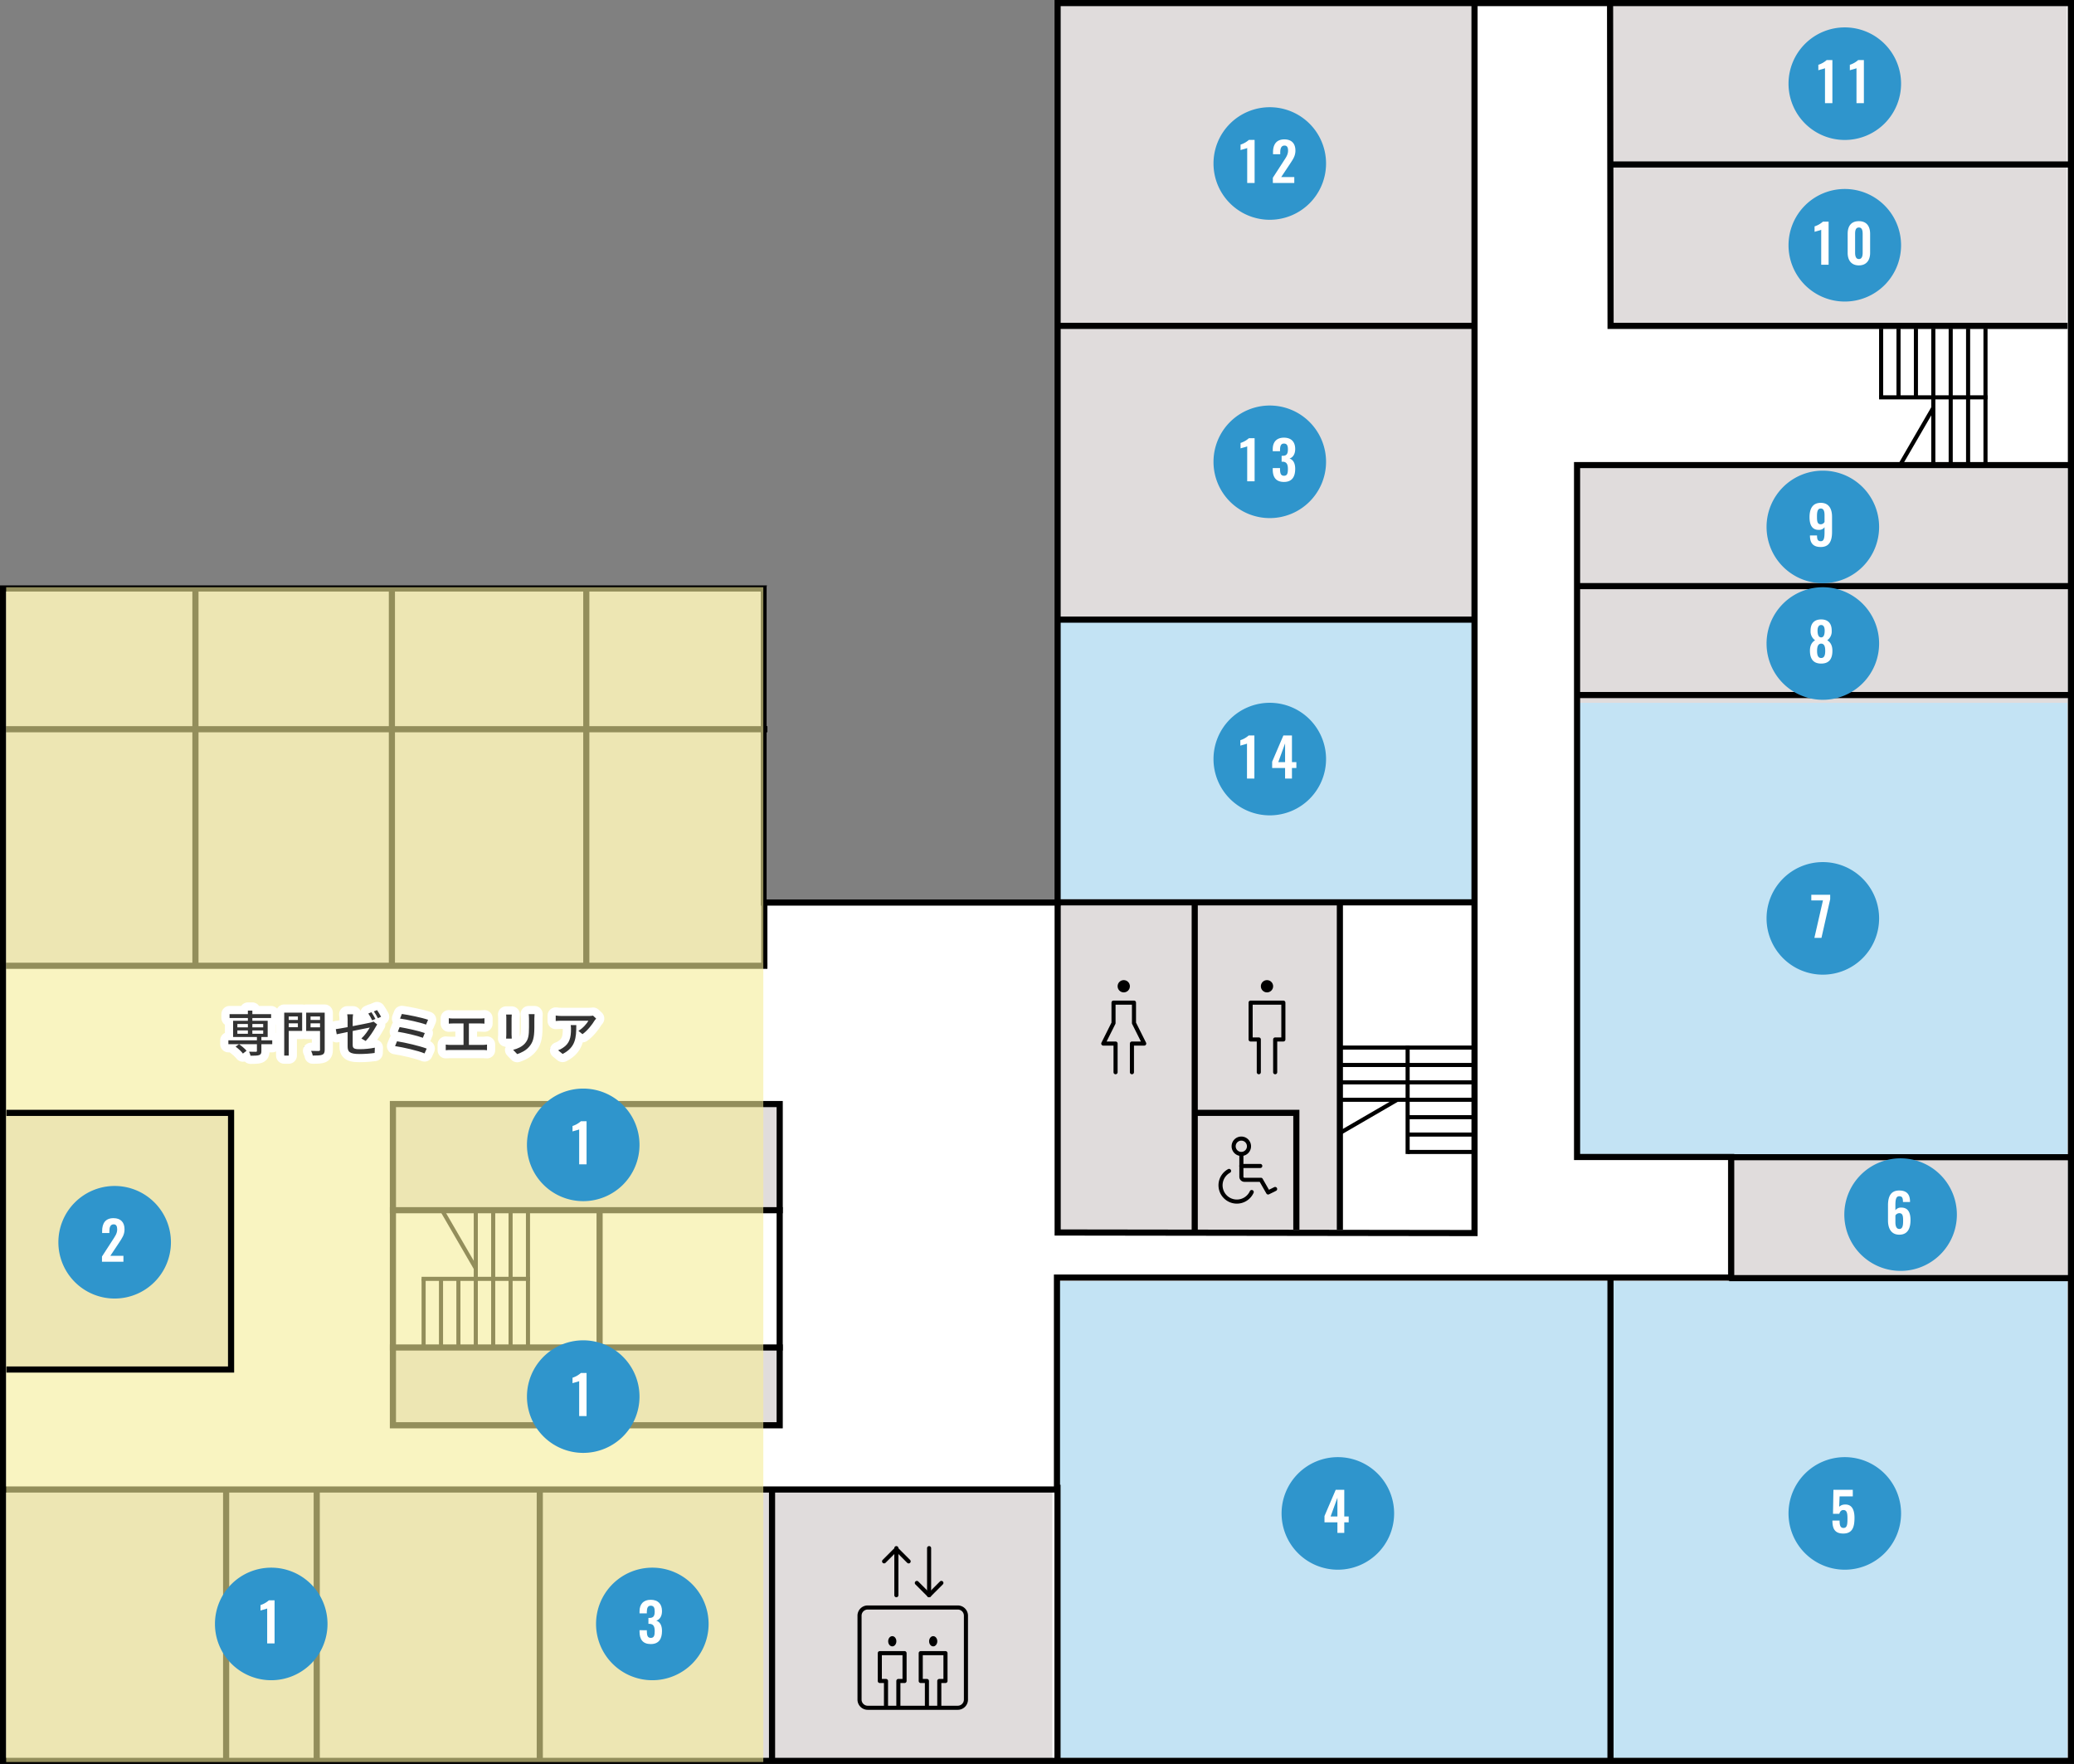 <svg xmlns="http://www.w3.org/2000/svg" width="1013.516" height="861.874" viewBox="0 0 1013.516 861.874">
  <rect x="0" y="0" width="1013.516" height="861.874" fill="#808080" stroke="none"/>
  <defs>
    <style>
      .cls-1 {
        fill: #fff;
      }

      .cls-2 {
        fill: #c3e3f4;
      }

      .cls-3 {
        fill: #e0dcdc;
      }

      .cls-4 {
        fill: #f4ec97;
        opacity: 0.601;
      }

      .cls-5 {
        fill: #333;
        stroke-linecap: round;
        stroke-linejoin: round;
      }

      .cls-6 {
        fill: #2f95cc;
      }

      .cls-7 {
        fill: none;
      }

      .cls-8, .cls-9 {
        stroke: none;
      }

      .cls-9 {
        fill: #fff;
      }
    </style>
  </defs>
  <g id="グループ_1190" data-name="グループ 1190" transform="translate(-9692.487 -6506.107)">
    <path id="パス_380" data-name="パス 380" class="cls-1" d="M7663.818,4558.114h495.188v858.874H7148.49V4844.148h371.784v153.445h143.544Z" transform="translate(2545.497 1949.493)"/>
    <rect id="長方形_503" data-name="長方形 503" class="cls-2" width="204" height="138.689" transform="translate(10209.497 6808.865)"/>
    <rect id="長方形_502" data-name="長方形 502" class="cls-3" width="138" height="163" transform="translate(10209.497 6945.493)"/>
    <rect id="長方形_500" data-name="長方形 500" class="cls-2" width="240" height="221.575" transform="translate(10462.765 6849.493)"/>
    <rect id="長方形_499" data-name="長方形 499" class="cls-2" width="493.268" height="233" transform="translate(10209.497 7132.067)"/>
    <rect id="長方形_504" data-name="長方形 504" class="cls-3" width="511.146" height="132" transform="translate(9695.619 7233.067)"/>
    <rect id="長方形_505" data-name="長方形 505" class="cls-3" width="371.878" height="185.5" transform="translate(9695.619 6792.493)"/>
    <rect id="長方形_511" data-name="長方形 511" class="cls-3" width="109.79" height="125.405" transform="translate(9695.619 7049.853)"/>
    <rect id="長方形_506" data-name="長方形 506" class="cls-3" width="192" height="52.939" transform="translate(9882.997 7044.054)"/>
    <rect id="長方形_507" data-name="長方形 507" class="cls-3" width="192" height="40" transform="translate(9882.997 7163.993)"/>
    <rect id="長方形_508" data-name="長方形 508" class="cls-3" width="240" height="114.425" transform="translate(10462.765 6735.067)"/>
    <rect id="長方形_501" data-name="長方形 501" class="cls-3" width="166" height="59" transform="translate(10536.765 7073.067)"/>
    <rect id="長方形_512" data-name="長方形 512" class="cls-3" width="223" height="158" transform="translate(10479.497 6507.493)"/>
    <rect id="長方形_509" data-name="長方形 509" class="cls-3" width="204" height="301.258" transform="translate(10209.497 6507.607)"/>
    <path id="パス_381" data-name="パス 381" d="M7662.318,4556.614h498.188v861.874H7146.99V4842.648h374.784v153.445h140.544Zm495.188,3H7665.318v439.479H7518.774V4845.648H7149.99v569.839H8157.505Z" transform="translate(2545.497 1949.493)"/>
    <path id="パス_383" data-name="パス 383" d="M7869.052,5160.592l-1.5,0-205.208-.281V4997.524h3v159.79l200.71.275V4558.114h3Z" transform="translate(2545.497 1949.493)"/>
    <path id="パス_387" data-name="パス 387" d="M8157.363,4717.337H7932.542l0-1.5-.251-157.723,3,0,.249,156.226h221.826Z" transform="translate(2545.497 1949.493)"/>
    <path id="パス_382" data-name="パス 382" d="M7664.739,5286.306H7148.026v-3h513.712V5179.769h329.479v-55.913H7915.9V4782.8h242.835v3H7918.9v335.061h75.314v61.913H7664.739Z" transform="translate(2545.765 1949.067)"/>
    <path id="長方形_510" data-name="長方形 510" d="M3,3V156.939H189V3H3M0,0H192V159.939H0Z" transform="translate(9882.997 7044.054)"/>
    <path id="線_283" data-name="線 283" d="M1.5,185h-3V0h3Z" transform="translate(9978.997 6792.993)"/>
    <path id="線_284" data-name="線 284" d="M1.5,31h-3V0h3Z" transform="translate(10065.997 6946.993)"/>
    <path id="線_295" data-name="線 295" d="M1.5,185h-3V0h3Z" transform="translate(9883.997 6792.993)"/>
    <path id="線_297" data-name="線 297" d="M1.5,185h-3V0h3Z" transform="translate(9787.997 6792.993)"/>
    <path id="線_294" data-name="線 294" d="M1.5,132.3h-3V0h3Z" transform="translate(9956.265 7233.194)"/>
    <path id="線_296" data-name="線 296" d="M1.5,132.3h-3V0h3Z" transform="translate(9847.265 7233.194)"/>
    <path id="線_298" data-name="線 298" d="M1.5,132.3h-3V0h3Z" transform="translate(9802.997 7233.194)"/>
    <path id="線_285" data-name="線 285" d="M1.5,132.3h-3V0h3Z" transform="translate(10069.765 7233.194)"/>
    <path id="線_281" data-name="線 281" d="M1.5,133.925h-3V0h3Z" transform="translate(10209.265 7231.567)"/>
    <path id="線_276" data-name="線 276" d="M1.5,234.925h-3V0h3Z" transform="translate(10479.497 7130.567)"/>
    <path id="線_279" data-name="線 279" d="M1.5,160h-3V0h3Z" transform="translate(10347.254 6946.993)"/>
    <path id="線_280" data-name="線 280" d="M1.5,160h-3V0h3Z" transform="translate(10276.324 6946.993)"/>
    <path id="線_286" data-name="線 286" d="M1.5,67h-3V0h3Z" transform="translate(9985.497 7097.493)"/>
    <path id="線_287" data-name="線 287" d="M192,1.5H0v-3H192Z" transform="translate(9882.997 7097.417)"/>
    <path id="線_282" data-name="線 282" d="M204,1.5H0v-3H204Z" transform="translate(10208.997 6946.993)"/>
    <path id="線_288" data-name="線 288" d="M372,1.5H0v-3H372Z" transform="translate(9695.5 6977.993)"/>
    <path id="線_289" data-name="線 289" d="M372,1.5H0v-3H372Z" transform="translate(9695.5 6862.409)"/>
    <path id="線_299" data-name="線 299" d="M204,1.5H0v-3H204Z" transform="translate(10208.997 6665.33)"/>
    <path id="線_290" data-name="線 290" d="M204,1.5H0v-3H204Z" transform="translate(10208.997 6808.865)"/>
    <path id="線_291" data-name="線 291" d="M241,1.5H0v-3H241Z" transform="translate(10462.265 6792.485)"/>
    <path id="線_300" data-name="線 300" d="M223.765,1.5H0v-3H223.765Z" transform="translate(10479.5 6586.468)"/>
    <path id="線_292" data-name="線 292" d="M241,1.5H0v-3H241Z" transform="translate(10462.265 6845.706)"/>
    <path id="線_277" data-name="線 277" d="M165.765,1.5H0v-3H165.765Z" transform="translate(10537.5 7130.605)"/>
    <path id="線_278" data-name="線 278" d="M166,1.5H0v-3H166Z" transform="translate(10537.265 7071.53)"/>
    <path id="線_293" data-name="線 293" d="M192,1.5H0v-3H192Z" transform="translate(9882.997 7164.493)"/>
    <g id="グループ_1189" data-name="グループ 1189" transform="translate(10611.752 6666.713)">
      <path id="線_147" data-name="線 147" d="M1,67.075H-1V0H1Z" transform="translate(51)"/>
      <path id="線_148" data-name="線 148" d="M1,67.075H-1V0H1Z" transform="translate(42.5)"/>
      <path id="線_149" data-name="線 149" d="M1,67.075H-1V0H1Z" transform="translate(34)"/>
      <path id="線_150" data-name="線 150" d="M1,67.075H-1V0H1Z" transform="translate(25.5)"/>
      <path id="線_151" data-name="線 151" d="M1,33.538H-1V0H1Z" transform="translate(17)"/>
      <path id="線_152" data-name="線 152" d="M1,34H-1V0H1Z" transform="translate(8.5)"/>
      <path id="線_153" data-name="線 153" d="M1,33.538H-1V0H1Z"/>
      <path id="線_154" data-name="線 154" d="M52,1H-1V-1H52Z" transform="translate(0 33.538)"/>
      <path id="パス_162" data-name="パス 162" d="M.865,28.852l-1.73-1L15.583-.5l1.73,1Z" transform="translate(9 38.725)"/>
    </g>
    <g id="グループ_1187" data-name="グループ 1187" transform="translate(9899.497 7097.417)">
      <path id="線_147-2" data-name="線 147" d="M1,67.075H-1V0H1Z" transform="translate(51)"/>
      <path id="線_148-2" data-name="線 148" d="M1,67.075H-1V0H1Z" transform="translate(42.5)"/>
      <path id="線_149-2" data-name="線 149" d="M1,67.075H-1V0H1Z" transform="translate(34)"/>
      <path id="線_150-2" data-name="線 150" d="M1,67.075H-1V0H1Z" transform="translate(25.5)"/>
      <path id="線_151-2" data-name="線 151" d="M1,33.538H-1V0H1Z" transform="translate(17 33.538)"/>
      <path id="線_152-2" data-name="線 152" d="M1,34H-1V0H1Z" transform="translate(8.5 33.075)"/>
      <path id="線_153-2" data-name="線 153" d="M1,33.538H-1V0H1Z" transform="translate(0 33.538)"/>
      <path id="線_154-2" data-name="線 154" d="M52,1H-1V-1H52Z" transform="translate(0 33.538)"/>
      <path id="パス_162-2" data-name="パス 162" d="M15.583,28.852-.865.5l1.73-1,16.448,28.35Z" transform="translate(9)"/>
    </g>
    <g id="グループ_1177" data-name="グループ 1177" transform="translate(10346.824 7068.955) rotate(-90)">
      <path id="線_147-3" data-name="線 147" d="M1,67.075H-1V0H1Z" transform="translate(51)"/>
      <path id="線_148-3" data-name="線 148" d="M1,67.075H-1V0H1Z" transform="translate(42.5)"/>
      <path id="線_149-3" data-name="線 149" d="M1,67.075H-1V0H1Z" transform="translate(34)"/>
      <path id="線_150-3" data-name="線 150" d="M1,67.075H-1V0H1Z" transform="translate(25.5)"/>
      <path id="線_151-3" data-name="線 151" d="M1,33.538H-1V0H1Z" transform="translate(17 33.538)"/>
      <path id="線_152-3" data-name="線 152" d="M1,34H-1V0H1Z" transform="translate(8.5 33.075)"/>
      <path id="線_153-3" data-name="線 153" d="M1,33.538H-1V0H1Z" transform="translate(0 33.538)"/>
      <path id="線_154-3" data-name="線 154" d="M52,1H-1V-1H52Z" transform="translate(0 33.538)"/>
      <path id="パス_162-3" data-name="パス 162" d="M15.583,28.852-.865.5l1.73-1,16.448,28.35Z" transform="translate(9)"/>
    </g>
    <path id="パス_384" data-name="パス 384" d="M7779.984,6121.438h-3V6065.86h-48.157v-3h51.157Z" transform="translate(2547.497 985.493)"/>
    <path id="パス_385" data-name="パス 385" class="cls-4" d="M0,0H370V574H0Z" transform="translate(9695.497 6793.03)"/>
    <g id="パス_420" data-name="パス 420" class="cls-5" transform="translate(9893.997 7019.993)">
      <path class="cls-8" d="M -79.08 3.944 L -80.72 3.944 L -81.041 2.336 C -81.055 2.266 -81.075 2.187 -81.099 2.102 L -81.58 2.472 L -83.23 3.744 L -84.433 2.043 C -84.966 1.289 -86.336 0.006 -87.552 -0.879 L -88.676 -1.696 L -89.904 -1.696 L -91.904 -1.696 L -91.904 -3.696 L -91.904 -5.592 L -91.904 -7.592 L -89.904 -7.592 L -89.6 -7.592 L -89.6 -14.488 L -91.328 -14.488 L -91.328 -16.488 L -91.328 -18.384 L -91.328 -20.384 L -89.328 -20.384 L -82.376 -20.384 L -82.376 -22.112 L -80.376 -22.112 L -78.192 -22.112 L -76.192 -22.112 L -76.192 -20.384 L -69.024 -20.384 L -67.024 -20.384 L -67.024 -18.384 L -67.024 -16.488 L -67.024 -14.488 L -68.704 -14.488 L -68.704 -7.592 L -68.472 -7.592 L -66.472 -7.592 L -66.472 -5.592 L -66.472 -3.696 L -66.472 -1.696 L -68.472 -1.696 L -71.776 -1.696 L -71.776 -0.36 C -71.776 0.381 -71.776 2.638 -74.201 3.513 L -74.232 3.524 L -74.263 3.534 C -75.438 3.916 -76.933 3.944 -79.08 3.944 Z M -48.696 3.872 L -50.478 3.872 L -50.683 2.101 C -50.717 1.802 -50.991 0.996 -51.249 0.516 L -52.922 -2.59 L -49.397 -2.43 C -48.737 -2.4 -47.989 -2.384 -47.12 -2.381 L -47.12 -8.152 L -51.888 -8.152 L -53.888 -8.152 L -53.888 -8.176 L -58.408 -8.176 L -58.408 1.872 L -58.408 3.872 L -60.408 3.872 L -62.616 3.872 L -64.616 3.872 L -64.616 1.872 L -64.616 -19.104 L -64.616 -21.104 L -62.616 -21.104 L -53.888 -21.104 L -51.888 -21.104 L -42.84 -21.104 L -40.84 -21.104 L -40.84 -19.104 L -40.84 -0.984 C -40.84 0.052 -40.991 0.842 -41.316 1.501 C -41.718 2.318 -42.381 2.926 -43.288 3.307 L -43.317 3.319 L -43.346 3.331 C -44.652 3.833 -46.388 3.872 -48.696 3.872 Z M 73.19 3.456 L 72.176 2.63 L 69.968 0.83 L 67.184 -1.44 L 70.58 -2.611 C 71.229 -2.835 71.864 -3.157 72.369 -3.52 L 72.411 -3.55 L 72.454 -3.578 C 75.046 -5.245 75.52 -7.423 75.52 -11.112 C 75.52 -11.676 75.501 -12.137 75.405 -12.692 L 75.323 -13.168 L 72.888 -13.168 C 72.14 -13.168 71.444 -13.118 70.639 -13.06 C 70.495 -13.05 70.347 -13.039 70.195 -13.029 L 68.056 -12.88 L 68.056 -15.024 L 68.056 -17.688 L 68.056 -19.976 L 70.324 -19.67 C 71.31 -19.537 72.148 -19.472 72.888 -19.472 L 86.304 -19.472 C 86.768 -19.472 87.597 -19.538 87.822 -19.583 L 88.868 -19.845 L 89.663 -19.1 L 91.175 -17.684 L 92.54 -16.405 L 91.356 -14.958 C 91.321 -14.915 91.282 -14.868 91.241 -14.817 C 91.093 -14.638 90.826 -14.313 90.704 -14.141 C 89.45 -12.031 87.036 -8.909 84.294 -6.961 L 83.059 -6.084 L 81.88 -7.036 L 81.778 -7.118 C 81.615 -6.088 81.373 -5.091 81.015 -4.139 C 80.459 -2.657 79.671 -1.384 78.606 -0.245 C 77.492 0.947 76.101 1.962 74.353 2.859 L 73.19 3.456 Z M 50.665 3.446 L 49.793 2.533 L 47.801 0.445 L 45.435 -2.036 L 48.758 -2.875 C 50.935 -3.425 52.448 -4.224 53.517 -5.389 C 54.708 -6.758 55 -8.073 55 -12.048 L 55 -16.176 C 55 -16.956 54.932 -17.606 54.869 -18.155 L 54.612 -20.384 L 56.856 -20.384 L 59.712 -20.384 L 61.872 -20.384 L 61.706 -18.231 C 61.663 -17.664 61.616 -16.991 61.616 -16.176 L 61.616 -11.904 C 61.616 -8.99 61.388 -6.936 60.876 -5.244 C 60.397 -3.658 59.682 -2.4 58.486 -1.04 C 56.594 1.164 53.842 2.402 51.865 3.052 L 50.665 3.446 Z M 6.971 3.429 L 5.164 2.654 C 2.187 1.378 -5.061 -0.233 -8.743 -0.782 L -11.262 -1.157 L -10.3 -3.516 L -9.34 -5.868 L -8.743 -7.329 L -7.184 -7.089 C -2.966 -6.44 4.308 -4.725 7.73 -3.401 L 9.696 -2.64 L 8.833 -0.717 L 7.777 1.635 L 6.971 3.429 Z M -25.92 3.104 C -28.845 3.104 -30.616 2.7 -31.842 1.755 C -33.429 0.531 -33.632 -1.262 -33.632 -2.688 L -33.632 -7.204 C -34.851 -6.953 -35.879 -6.734 -36.531 -6.59 L -38.555 -6.146 L -38.927 -8.185 L -39.383 -10.681 L -39.762 -12.751 L -37.675 -13.023 C -36.923 -13.121 -35.515 -13.355 -33.632 -13.693 L -33.632 -15.84 C -33.632 -16.506 -33.7 -17.377 -33.797 -17.959 L -34.185 -20.288 L -31.824 -20.288 L -28.968 -20.288 L -26.607 -20.288 L -26.995 -17.959 C -27.092 -17.377 -27.16 -16.506 -27.16 -15.84 L -27.16 -14.923 C -25.199 -15.305 -23.404 -15.671 -22.189 -15.926 C -22.553 -16.581 -22.89 -17.136 -23.158 -17.514 L -24.602 -19.546 L -22.305 -20.515 L -20.769 -21.163 L -19.275 -21.793 L -19.213 -21.705 L -18.023 -22.199 L -16.542 -22.814 L -15.62 -21.502 C -14.942 -20.537 -13.971 -18.925 -13.499 -17.982 L -12.564 -16.113 L -14.473 -15.262 L -15.691 -14.718 L -14.402 -13.721 L -15.584 -12.144 C -15.718 -11.965 -15.944 -11.592 -16.067 -11.346 L -16.086 -11.308 L -16.107 -11.27 C -17.32 -9.082 -19.427 -5.826 -21.377 -3.851 L -21.743 -3.479 C -20.738 -3.594 -19.736 -3.752 -18.728 -3.953 L -16.244 -4.45 L -16.337 -1.918 L -16.433 0.674 L -16.495 2.349 L -18.156 2.581 C -19.866 2.819 -22.602 3.104 -25.92 3.104 Z M -27.16 -3.317 C -26.924 -3.282 -26.526 -3.248 -25.872 -3.248 C -25.058 -3.248 -24.255 -3.274 -23.458 -3.326 L -23.803 -3.526 L -25.915 -4.75 L -27.16 -5.471 L -27.16 -3.36 C -27.16 -3.345 -27.16 -3.331 -27.16 -3.317 Z M -27.16 -8.517 L -27.16 -7.145 L -26.252 -7.965 C -25.942 -8.245 -25.635 -8.556 -25.338 -8.884 C -25.923 -8.767 -26.535 -8.643 -27.16 -8.517 Z M 38.48 1.574 L 36.187 1.234 C 35.728 1.166 34.955 1.136 34.392 1.136 L 18.552 1.136 C 17.769 1.136 17.139 1.169 16.568 1.241 L 14.32 1.522 L 14.32 -0.744 L 14.32 -3.504 L 14.32 -5.865 L 16.649 -5.477 C 17.186 -5.387 17.879 -5.336 18.552 -5.336 L 23.008 -5.336 L 23.008 -11.824 L 19.944 -11.824 C 19.368 -11.824 18.503 -11.795 18.037 -11.741 L 15.808 -11.484 L 15.808 -13.728 L 15.808 -16.368 L 15.808 -18.699 L 18.112 -18.345 C 18.597 -18.27 19.44 -18.224 19.944 -18.224 L 33.072 -18.224 C 33.743 -18.224 34.406 -18.267 34.939 -18.346 L 37.232 -18.686 L 37.232 -16.368 L 37.232 -13.728 L 37.232 -11.502 L 35.019 -11.739 C 34.502 -11.795 33.829 -11.824 33.072 -11.824 L 29.624 -11.824 L 29.624 -5.336 L 34.392 -5.336 C 34.943 -5.336 35.48 -5.4 36 -5.461 C 36.085 -5.471 36.168 -5.481 36.251 -5.491 L 38.48 -5.748 L 38.48 -3.504 L 38.48 -0.744 L 38.48 1.574 Z M 6.26 -4.251 L 4.427 -4.946 C 1.787 -5.947 -3.996 -7.274 -7.404 -7.791 L -9.874 -8.165 L -8.968 -10.494 L -8.08 -12.774 L -7.491 -14.286 L -5.889 -14.021 C -2.571 -13.472 3.544 -12.18 6.749 -11.026 L 8.702 -10.323 L 7.928 -8.398 L 6.992 -6.07 L 6.26 -4.251 Z M 50.786 -4.432 L 48.576 -4.432 L 45.816 -4.432 L 43.695 -4.432 L 43.819 -6.549 C 43.825 -6.648 43.834 -6.769 43.843 -6.907 C 43.872 -7.329 43.912 -7.907 43.912 -8.376 L 43.912 -16.416 C 43.912 -16.889 43.884 -17.577 43.836 -17.909 L 43.51 -20.192 L 45.816 -20.192 L 48.576 -20.192 L 50.776 -20.192 L 50.567 -18.002 C 50.524 -17.551 50.48 -17.009 50.48 -16.416 L 50.48 -8.376 C 50.48 -7.822 50.524 -7.054 50.566 -6.631 L 50.786 -4.432 Z M 7.801 -10.731 L 6.002 -11.396 C 3.279 -12.403 -3.134 -13.812 -6.279 -14.216 L -8.825 -14.544 L -7.885 -16.933 L -6.997 -19.189 L -6.426 -20.64 L -4.879 -20.439 C -1.815 -20.042 5.019 -18.672 8.339 -17.512 L 10.345 -16.812 L 9.525 -14.852 L 8.541 -12.5 L 7.801 -10.731 Z"/>
      <path class="cls-9" d="M -79.08 1.944 C -77.112 1.944 -75.768 1.92 -74.88 1.632 C -74.016 1.32 -73.776 0.768 -73.776 -0.36 L -73.776 -3.696 L -68.472 -3.696 L -68.472 -5.592 L -73.776 -5.592 L -73.776 -7.2 L -70.704 -7.2 L -70.704 -15.12 L -78.192 -15.12 L -78.192 -16.488 L -69.024 -16.488 L -69.024 -18.384 L -78.192 -18.384 L -78.192 -20.112 L -80.376 -20.112 L -80.376 -18.384 L -89.328 -18.384 L -89.328 -16.488 L -80.376 -16.488 L -80.376 -15.12 L -87.6 -15.12 L -87.6 -7.2 L -75.96 -7.2 L -75.96 -5.592 L -89.904 -5.592 L -89.904 -3.696 L -75.96 -3.696 L -75.96 -0.432 C -75.96 -0.096 -76.08 4.80651863199455e-07 -76.464 0.024 C -76.872 0.024 -78.36 0.024 -79.8 -0.024 C -79.512 0.528 -79.2 1.344 -79.08 1.944 M -78.192 -10.416 L -72.888 -10.416 L -72.888 -8.784 L -78.192 -8.784 L -78.192 -10.416 M -85.512 -10.416 L -80.376 -10.416 L -80.376 -8.784 L -85.512 -8.784 L -85.512 -10.416 M -78.192 -13.56 L -72.888 -13.56 L -72.888 -11.904 L -78.192 -11.904 L -78.192 -13.56 M -85.512 -13.56 L -80.376 -13.56 L -80.376 -11.904 L -85.512 -11.904 L -85.512 -13.56 M -48.696 1.872 C -46.464 1.872 -45 1.824 -44.064 1.464 C -43.152 1.08 -42.84 0.408 -42.84 -0.984 L -42.84 -19.104 L -51.888 -19.104 L -51.888 -10.152 L -45.12 -10.152 L -45.12 -0.984 C -45.12 -0.552 -45.264 -0.408 -45.744 -0.384 C -46.224 -0.384 -47.904 -0.36 -49.488 -0.432 C -49.152 0.192 -48.768 1.248 -48.696 1.872 M -49.752 -13.872 L -45.12 -13.872 L -45.12 -11.952 L -49.752 -11.952 L -49.752 -13.872 M -49.752 -17.232 L -45.12 -17.232 L -45.12 -15.528 L -49.752 -15.528 L -49.752 -17.232 M -60.408 1.872 L -60.408 -10.176 L -53.856 -10.176 L -53.856 -19.104 L -62.616 -19.104 L -62.616 1.872 L -60.408 1.872 M -60.408 -13.872 L -55.944 -13.872 L -55.944 -12 L -60.408 -12 L -60.408 -13.872 M -60.408 -17.232 L -55.944 -17.232 L -55.944 -15.528 L -60.408 -15.528 L -60.408 -17.232 M 51.24 1.152 C 52.992 0.576 55.416 -0.528 56.976 -2.352 C 58.752 -4.368 59.616 -6.408 59.616 -11.904 L 59.616 -16.176 C 59.616 -17.04 59.664 -17.76 59.712 -18.384 L 56.856 -18.384 C 56.928 -17.76 57 -17.04 57 -16.176 L 57 -12.048 C 57 -7.848 56.688 -5.976 55.008 -4.056 C 53.52 -2.424 51.528 -1.512 49.248 -0.936 L 51.24 1.152 M -25.92 1.104 C -23.112 1.104 -20.496 0.888 -18.432 0.6 L -18.336 -1.992 C -20.736 -1.512 -23.184 -1.248 -25.872 -1.248 C -28.632 -1.248 -29.16 -1.776 -29.16 -3.36 L -29.16 -10.152 C -25.272 -10.944 -21.384 -11.712 -20.808 -11.832 C -21.528 -10.464 -23.184 -8.04 -24.912 -6.48 L -22.8 -5.256 C -20.976 -7.104 -18.96 -10.248 -17.856 -12.24 C -17.688 -12.576 -17.4 -13.056 -17.184 -13.344 L -18.984 -14.736 C -19.344 -14.544 -19.872 -14.4 -20.448 -14.256 C -21.504 -14.016 -25.32 -13.224 -29.16 -12.504 L -29.16 -15.84 C -29.16 -16.584 -29.088 -17.568 -28.968 -18.288 L -31.824 -18.288 C -31.704 -17.568 -31.632 -16.584 -31.632 -15.84 L -31.632 -12.024 C -34.104 -11.568 -36.312 -11.184 -37.416 -11.04 L -36.96 -8.544 C -35.976 -8.76 -33.936 -9.192 -31.632 -9.648 L -31.632 -2.688 C -31.632 -0.12 -30.84 1.104 -25.92 1.104 M 73.44 1.08 C 79.752 -2.16 80.112 -6.768 80.112 -13.032 L 77.376 -13.032 C 77.496 -12.336 77.52 -11.76 77.52 -11.112 C 77.52 -7.128 76.968 -4.104 73.536 -1.896 C 72.768 -1.344 71.928 -0.96 71.232 -0.72 L 73.44 1.08 M -82.8 0.888 L -81.024 -0.48 C -81.792 -1.44 -83.376 -2.784 -84.696 -3.696 L -86.376 -2.496 C -85.056 -1.536 -83.496 -0.096 -82.8 0.888 M 5.952 0.816 L 7.008 -1.536 C 3.72 -2.808 -3.432 -4.488 -7.488 -5.112 L -8.448 -2.76 C -4.584 -2.184 2.76 -0.552 5.952 0.816 M 36.48 -0.744 L 36.48 -3.504 C 35.856 -3.432 35.16 -3.336 34.392 -3.336 L 27.624 -3.336 L 27.624 -13.824 L 33.072 -13.824 C 33.768 -13.824 34.56 -13.8 35.232 -13.728 L 35.232 -16.368 C 34.584 -16.272 33.816 -16.224 33.072 -16.224 L 19.944 -16.224 C 19.392 -16.224 18.432 -16.272 17.808 -16.368 L 17.808 -13.728 C 18.432 -13.8 19.416 -13.824 19.944 -13.824 L 25.008 -13.824 L 25.008 -3.336 L 18.552 -3.336 C 17.856 -3.336 17.04 -3.384 16.32 -3.504 L 16.32 -0.744 C 17.088 -0.84 17.856 -0.864 18.552 -0.864 L 34.392 -0.864 C 34.896 -0.864 35.832 -0.84 36.48 -0.744 M 48.576 -6.432 C 48.528 -6.912 48.48 -7.752 48.48 -8.376 L 48.48 -16.416 C 48.48 -17.088 48.528 -17.688 48.576 -18.192 L 45.816 -18.192 C 45.888 -17.688 45.912 -16.848 45.912 -16.416 L 45.912 -8.376 C 45.912 -7.68 45.84 -6.84 45.816 -6.432 L 48.576 -6.432 M 5.136 -6.816 L 6.072 -9.144 C 3.072 -10.224 -2.88 -11.496 -6.216 -12.048 L -7.104 -9.768 C -3.624 -9.24 2.352 -7.872 5.136 -6.816 M 83.136 -8.592 C 85.704 -10.416 87.984 -13.464 89.016 -15.216 C 89.208 -15.504 89.592 -15.96 89.808 -16.224 L 88.296 -17.64 C 87.912 -17.544 86.832 -17.472 86.304 -17.472 L 72.888 -17.472 C 71.928 -17.472 70.944 -17.568 70.056 -17.688 L 70.056 -15.024 C 71.088 -15.096 71.928 -15.168 72.888 -15.168 L 86.04 -15.168 C 85.344 -13.8 83.256 -11.424 81.144 -10.2 L 83.136 -8.592 M 6.696 -13.272 L 7.68 -15.624 C 4.656 -16.68 -1.992 -18.048 -5.136 -18.456 L -6.024 -16.2 C -2.664 -15.768 3.84 -14.328 6.696 -13.272 M -19.632 -15.36 L -18.048 -16.032 C -18.528 -16.968 -19.392 -18.456 -19.992 -19.32 L -21.528 -18.672 C -20.88 -17.76 -20.112 -16.32 -19.632 -15.36 M -16.848 -16.392 L -15.288 -17.088 C -15.72 -17.952 -16.632 -19.464 -17.256 -20.352 L -18.816 -19.704 C -18.144 -18.792 -17.352 -17.424 -16.848 -16.392 M -79.08 5.944 C -80.167 5.944 -81.167 5.507 -81.896 4.785 C -82.383 4.897 -82.891 4.919 -83.395 4.843 C -84.472 4.681 -85.437 4.087 -86.066 3.198 C -86.377 2.758 -87.504 1.63 -88.729 0.739 C -88.91 0.607 -89.078 0.461 -89.233 0.304 L -89.904 0.304 C -92.113 0.304 -93.904 -1.487 -93.904 -3.696 L -93.904 -5.592 C -93.904 -7.195 -92.961 -8.577 -91.6 -9.216 L -91.6 -13.195 C -92.644 -13.917 -93.328 -15.123 -93.328 -16.488 L -93.328 -18.384 C -93.328 -20.593 -91.537 -22.384 -89.328 -22.384 L -83.669 -22.384 C -82.947 -23.428 -81.741 -24.112 -80.376 -24.112 L -78.192 -24.112 C -76.827 -24.112 -75.621 -23.428 -74.899 -22.384 L -69.024 -22.384 C -67.862 -22.384 -66.816 -21.888 -66.085 -21.097 C -65.394 -22.296 -64.099 -23.104 -62.616 -23.104 L -53.856 -23.104 C -53.516 -23.104 -53.187 -23.062 -52.872 -22.982 C -52.557 -23.062 -52.228 -23.104 -51.888 -23.104 L -42.84 -23.104 C -40.631 -23.104 -38.84 -21.313 -38.84 -19.104 L -38.84 -14.778 C -38.55 -14.888 -38.246 -14.966 -37.933 -15.006 C -37.445 -15.07 -36.66 -15.195 -35.632 -15.371 L -35.632 -15.84 C -35.632 -16.39 -35.691 -17.16 -35.77 -17.63 C -35.963 -18.79 -35.636 -19.976 -34.876 -20.873 C -34.116 -21.771 -33 -22.288 -31.824 -22.288 L -28.968 -22.288 C -27.792 -22.288 -26.676 -21.771 -25.916 -20.873 C -25.673 -20.587 -25.475 -20.271 -25.323 -19.936 C -24.961 -21.025 -24.146 -21.909 -23.083 -22.357 L -21.547 -23.005 C -21.247 -23.132 -20.939 -23.219 -20.629 -23.269 C -20.539 -23.316 -20.445 -23.359 -20.35 -23.398 L -18.79 -24.046 C -17.059 -24.765 -15.061 -24.186 -13.983 -22.652 C -13.246 -21.603 -12.227 -19.91 -11.71 -18.877 C -11.222 -17.901 -11.154 -16.767 -11.522 -15.74 C -11.831 -14.877 -12.425 -14.151 -13.198 -13.677 C -13.119 -12.734 -13.372 -11.76 -13.984 -10.944 C -14.049 -10.855 -14.205 -10.598 -14.278 -10.451 C -14.304 -10.401 -14.33 -10.35 -14.357 -10.301 C -14.65 -9.773 -15.738 -7.853 -17.183 -5.822 C -16.661 -5.665 -16.169 -5.401 -15.743 -5.038 C -14.811 -4.244 -14.293 -3.067 -14.339 -1.844 L -14.435 0.748 C -14.507 2.686 -15.958 4.294 -17.879 4.562 C -19.652 4.809 -22.487 5.104 -25.92 5.104 C -29.323 5.104 -31.459 4.576 -33.064 3.338 C -34.103 2.537 -34.837 1.48 -35.244 0.199 C -35.509 -0.635 -35.632 -1.553 -35.632 -2.688 L -35.632 -4.739 C -35.805 -4.702 -35.962 -4.668 -36.102 -4.637 C -37.035 -4.432 -38.005 -4.569 -38.84 -5.013 L -38.84 -0.984 C -38.84 -0.132 -38.911 1.144 -39.521 2.385 C -39.948 3.252 -40.813 4.435 -42.512 5.151 C -42.55 5.167 -42.589 5.182 -42.628 5.197 C -44.256 5.824 -46.17 5.872 -48.696 5.872 C -50.708 5.872 -52.404 4.378 -52.662 2.389 C -52.708 2.184 -52.885 1.697 -53.01 1.464 C -53.693 0.196 -53.641 -1.341 -52.875 -2.561 C -52.108 -3.78 -50.745 -4.493 -49.306 -4.428 C -49.245 -4.425 -49.183 -4.422 -49.12 -4.42 L -49.12 -6.152 L -51.888 -6.152 C -52.245 -6.152 -52.59 -6.199 -52.919 -6.286 C -53.22 -6.214 -53.533 -6.176 -53.856 -6.176 L -56.408 -6.176 L -56.408 1.872 C -56.408 4.081 -58.199 5.872 -60.408 5.872 L -62.616 5.872 C -64.825 5.872 -66.616 4.081 -66.616 1.872 L -66.616 -0.152 C -67.171 0.139 -67.802 0.304 -68.472 0.304 L -69.797 0.304 C -69.846 1.034 -70.002 1.929 -70.467 2.81 C -70.908 3.645 -71.796 4.771 -73.521 5.394 C -73.563 5.409 -73.604 5.423 -73.646 5.437 C -75.101 5.909 -76.742 5.944 -79.08 5.944 Z M -66.704 -9.181 C -66.674 -9.166 -66.645 -9.152 -66.616 -9.136 L -66.616 -13.294 C -66.645 -13.272 -66.674 -13.25 -66.704 -13.229 L -66.704 -9.181 Z M 51.241 5.152 C 50.164 5.152 49.113 4.717 48.346 3.913 L 46.354 1.825 C 45.372 0.796 45.01 -0.677 45.405 -2.044 C 45.444 -2.18 45.49 -2.312 45.542 -2.441 C 44.541 -2.51 43.599 -2.953 42.906 -3.688 C 42.15 -4.489 41.758 -5.567 41.823 -6.667 C 41.829 -6.77 41.838 -6.899 41.848 -7.045 C 41.875 -7.438 41.912 -7.976 41.912 -8.376 L 41.912 -16.416 C 41.912 -16.878 41.882 -17.446 41.856 -17.626 C 41.692 -18.774 42.034 -19.937 42.794 -20.813 C 43.554 -21.689 44.656 -22.192 45.816 -22.192 L 48.576 -22.192 C 49.703 -22.192 50.777 -21.717 51.535 -20.883 C 52.294 -20.049 52.665 -18.935 52.558 -17.813 C 52.519 -17.408 52.48 -16.925 52.48 -16.416 L 52.48 -8.376 C 52.48 -8.104 52.493 -7.752 52.511 -7.433 C 52.834 -8.117 53 -9.25 53 -12.048 L 53 -16.176 C 53 -16.85 52.939 -17.432 52.882 -17.925 C 52.752 -19.059 53.111 -20.194 53.87 -21.045 C 54.629 -21.897 55.715 -22.384 56.856 -22.384 L 59.712 -22.384 C 60.826 -22.384 61.89 -21.919 62.647 -21.102 C 63.404 -20.284 63.786 -19.188 63.7 -18.077 C 63.659 -17.547 63.616 -16.92 63.616 -16.176 L 63.616 -11.904 C 63.616 -5.962 62.668 -2.771 59.995 0.272 C 57.803 2.821 54.706 4.223 52.489 4.952 C 52.08 5.087 51.658 5.152 51.241 5.152 Z M 73.441 5.08 C 72.537 5.08 71.641 4.775 70.913 4.18 L 68.705 2.38 C 67.58 1.463 67.04 0.009 67.294 -1.42 C 67.548 -2.849 68.556 -4.028 69.928 -4.501 C 70.398 -4.664 70.851 -4.892 71.201 -5.144 C 71.257 -5.184 71.314 -5.223 71.372 -5.26 C 72.887 -6.235 73.52 -7.263 73.52 -11.112 C 73.52 -11.131 73.52 -11.15 73.52 -11.168 L 72.888 -11.168 C 72.211 -11.168 71.581 -11.123 70.783 -11.066 C 70.637 -11.055 70.488 -11.044 70.334 -11.034 C 69.228 -10.956 68.139 -11.342 67.328 -12.099 C 66.517 -12.855 66.056 -13.915 66.056 -15.024 L 66.056 -17.688 C 66.056 -18.842 66.555 -19.94 67.424 -20.7 C 68.293 -21.459 69.448 -21.807 70.592 -21.652 C 71.488 -21.531 72.239 -21.472 72.888 -21.472 L 86.304 -21.472 C 86.609 -21.472 87.212 -21.515 87.438 -21.547 C 88.723 -21.829 90.067 -21.462 91.03 -20.56 L 92.542 -19.144 C 94.079 -17.704 94.237 -15.32 92.904 -13.691 C 92.868 -13.647 92.827 -13.598 92.784 -13.545 C 92.688 -13.428 92.478 -13.173 92.373 -13.035 C 91.003 -10.756 88.411 -7.432 85.452 -5.331 C 84.795 -4.864 84.035 -4.62 83.27 -4.594 C 83.158 -4.204 83.031 -3.818 82.888 -3.435 C 81.584 0.034 79.091 2.675 75.267 4.639 C 74.69 4.935 74.063 5.08 73.441 5.08 Z M 5.95 4.817 C 5.424 4.817 4.89 4.713 4.376 4.493 C 1.764 3.373 -4.98 1.801 -9.038 1.196 C -10.252 1.015 -11.316 0.286 -11.924 -0.781 C -12.532 -1.848 -12.615 -3.135 -12.151 -4.272 L -11.191 -6.624 C -11.027 -7.026 -10.803 -7.39 -10.532 -7.707 C -10.544 -7.726 -10.555 -7.746 -10.566 -7.765 C -11.175 -8.817 -11.272 -10.088 -10.831 -11.22 L -9.943 -13.5 C -9.834 -13.78 -9.696 -14.041 -9.534 -14.282 C -10.102 -15.321 -10.181 -16.56 -9.746 -17.665 L -8.858 -19.921 C -8.186 -21.628 -6.44 -22.659 -4.621 -22.423 C -1.476 -22.015 5.561 -20.601 8.999 -19.4 C 10.04 -19.037 10.885 -18.26 11.334 -17.252 C 11.782 -16.245 11.796 -15.097 11.37 -14.08 L 10.386 -11.728 C 10.226 -11.345 10.013 -11 9.758 -10.697 C 10.167 -9.726 10.177 -8.632 9.783 -7.652 L 8.847 -5.324 C 8.821 -5.258 8.793 -5.194 8.764 -5.13 C 9.64 -4.702 10.334 -3.966 10.708 -3.056 C 11.125 -2.041 11.107 -0.899 10.657 0.102 L 9.601 2.454 C 8.936 3.936 7.479 4.817 5.95 4.817 Z M 36.48 3.256 C 36.285 3.256 36.089 3.242 35.894 3.213 C 35.598 3.169 34.953 3.136 34.392 3.136 L 18.552 3.136 C 17.854 3.136 17.303 3.164 16.816 3.225 C 15.678 3.367 14.533 3.014 13.673 2.255 C 12.813 1.495 12.32 0.403 12.32 -0.744 L 12.32 -3.504 C 12.32 -4.68 12.837 -5.796 13.735 -6.556 C 14.632 -7.316 15.818 -7.643 16.978 -7.45 C 17.404 -7.378 17.993 -7.336 18.552 -7.336 L 21.008 -7.336 L 21.008 -9.824 L 19.944 -9.824 C 19.428 -9.824 18.639 -9.797 18.267 -9.754 C 17.133 -9.624 15.998 -9.983 15.147 -10.742 C 14.295 -11.501 13.808 -12.587 13.808 -13.728 L 13.808 -16.368 C 13.808 -17.535 14.318 -18.644 15.203 -19.404 C 16.089 -20.164 17.263 -20.499 18.416 -20.321 C 18.779 -20.266 19.522 -20.224 19.944 -20.224 L 33.072 -20.224 C 33.64 -20.224 34.213 -20.261 34.646 -20.325 C 35.796 -20.495 36.964 -20.156 37.845 -19.397 C 38.726 -18.637 39.232 -17.531 39.232 -16.368 L 39.232 -13.728 C 39.232 -12.593 38.75 -11.511 37.906 -10.753 C 37.061 -9.994 35.934 -9.63 34.806 -9.751 C 34.365 -9.798 33.749 -9.824 33.072 -9.824 L 31.624 -9.824 L 31.624 -7.336 L 34.392 -7.336 C 34.825 -7.336 35.281 -7.39 35.764 -7.447 C 35.851 -7.458 35.937 -7.468 36.022 -7.478 C 37.155 -7.608 38.29 -7.249 39.141 -6.49 C 39.993 -5.731 40.48 -4.645 40.48 -3.504 L 40.48 -0.744 C 40.48 0.419 39.974 1.525 39.093 2.285 C 38.362 2.915 37.433 3.256 36.48 3.256 Z"/>
    </g>
    <path id="パス_416" data-name="パス 416" class="cls-6" d="M27.5,0A27.5,27.5,0,1,1,0,27.5,27.5,27.5,0,0,1,27.5,0Z" transform="translate(9949.996 7037.993)"/>
    <path id="パス_417" data-name="パス 417" class="cls-1" d="M-1.17,0H2.444V-21.06H-.338A11.405,11.405,0,0,1-4.42-18.746v2.678c.442-.208,2.834-.754,3.25-1.014Z" transform="translate(9976.684 7075.013)"/>
    <path id="パス_418" data-name="パス 418" class="cls-6" d="M27.5,0A27.5,27.5,0,1,1,0,27.5,27.5,27.5,0,0,1,27.5,0Z" transform="translate(9721.015 7085.576)"/>
    <path id="パス_419" data-name="パス 419" class="cls-1" d="M-5.382,0H5.1V-2.886H-1.3L3.042-9.412c1.352-2.08,2.6-3.77,2.6-6.4,0-3.432-1.82-5.486-5.408-5.486-3.978,0-5.538,2.574-5.538,6.318v.936h3.536v-.884c0-1.794.416-3.354,2.106-3.354,1.2,0,1.716.884,1.716,2.444,0,2.08-1.092,3.458-2.236,5.252l-5.2,8.034Z" transform="translate(9747.702 7122.597)"/>
    <path id="パス_414" data-name="パス 414" class="cls-6" d="M27.5,0A27.5,27.5,0,1,1,0,27.5,27.5,27.5,0,0,1,27.5,0Z" transform="translate(9949.996 7160.993)"/>
    <path id="パス_415" data-name="パス 415" class="cls-1" d="M-1.17,0H2.444V-21.06H-.338A11.405,11.405,0,0,1-4.42-18.746v2.678c.442-.208,2.834-.754,3.25-1.014Z" transform="translate(9976.684 7198.013)"/>
    <path id="パス_412" data-name="パス 412" class="cls-6" d="M27.5,0A27.5,27.5,0,1,1,0,27.5,27.5,27.5,0,0,1,27.5,0Z" transform="translate(9797.532 7272.067)"/>
    <path id="パス_413" data-name="パス 413" class="cls-1" d="M-1.17,0H2.444V-21.06H-.338A11.405,11.405,0,0,1-4.42-18.746v2.678c.442-.208,2.834-.754,3.25-1.014Z" transform="translate(9824.22 7309.088)"/>
    <path id="パス_410" data-name="パス 410" class="cls-6" d="M27.5,0A27.5,27.5,0,1,1,0,27.5,27.5,27.5,0,0,1,27.5,0Z" transform="translate(9983.764 7272.067)"/>
    <path id="パス_411" data-name="パス 411" class="cls-1" d="M.052.312c3.978,0,5.486-2.574,5.486-6.4,0-2.938-1.118-4.5-2.782-5.044,1.612-.468,2.782-2.106,2.782-4.628,0-3.562-1.95-5.564-5.512-5.564-3.51,0-5.46,2.054-5.46,5.642v.988h3.562v-.754c.052-1.768.39-2.99,1.9-2.99,1.534,0,1.95,1.066,1.95,2.834,0,2.184-.624,3.12-2.522,3.146h-.546v2.886h.6c1.924.1,2.47,1.4,2.47,3.562,0,2.08-.312,3.3-1.9,3.3-1.534,0-1.9-1.118-1.95-3.12v-.624H-5.434v.728C-5.434-2.054-3.9.312.052.312Z" transform="translate(10010.451 7309.088)"/>
    <path id="パス_408" data-name="パス 408" class="cls-6" d="M27.5,0A27.5,27.5,0,1,1,0,27.5,27.5,27.5,0,0,1,27.5,0Z" transform="translate(10318.765 7218.067)"/>
    <path id="パス_409" data-name="パス 409" class="cls-1" d="M.6,0H3.952V-5.174H6.11v-2.86H3.952V-21.06H-.234L-5.72-8.242v3.068H.6ZM-2.73-8.034.6-17.186v9.152Z" transform="translate(10345.452 7255.088)"/>
    <path id="パス_406" data-name="パス 406" class="cls-6" d="M27.5,0A27.5,27.5,0,1,1,0,27.5,27.5,27.5,0,0,1,27.5,0Z" transform="translate(10566.497 7218.067)"/>
    <path id="パス_407" data-name="パス 407" class="cls-1" d="M.065.312c4.55,0,5.486-3.276,5.486-7.67,0-4.082-1.378-6.682-4.706-6.5a3.99,3.99,0,0,0-2.782,1.092l.208-5.07H4.719V-21.06H-4.745L-4.953-9.334h3.094C-1.547-10.452-.9-11.18.117-11.18c1.742,0,2,1.612,2,4.056,0,2.808-.1,4.654-1.872,4.706-1.69.026-1.976-1.456-1.976-3.614h-3.51C-5.239-2.158-4.147.312.065.312Z" transform="translate(10593.185 7255.088)"/>
    <path id="パス_404" data-name="パス 404" class="cls-6" d="M27.5,0A27.5,27.5,0,1,1,0,27.5,27.5,27.5,0,0,1,27.5,0Z" transform="translate(10593.764 7072.067)"/>
    <path id="パス_405" data-name="パス 405" class="cls-1" d="M.169.286c4.108,0,5.486-3.042,5.486-7.176,0-3.536-1.144-6.11-4.55-6.058a3.3,3.3,0,0,0-2.834,1.3v-2.5c0-3.2.52-4.342,1.9-4.342,1.482,0,1.794.936,1.794,2.808H5.421v-.338c-.052-3.406-1.612-5.278-5.278-5.278-4.316,0-5.486,3.2-5.486,7.28V-6.63C-5.343-2.7-3.731.286.169.286ZM.2-2.5c-1.482,0-1.924-1.534-1.924-3.3V-9.1a2.279,2.279,0,0,1,1.9-1.118c1.846,0,1.872,1.742,1.872,4C2.041-3.978,1.677-2.5.2-2.5Z" transform="translate(10620.451 7109.088)"/>
    <path id="パス_402" data-name="パス 402" class="cls-6" d="M27.5,0A27.5,27.5,0,1,1,0,27.5,27.5,27.5,0,0,1,27.5,0Z" transform="translate(10555.764 6927.329)"/>
    <path id="パス_403" data-name="パス 403" class="cls-1" d="M-3.315,0H.143L4.407-18.876V-21.06h-9.23V-18.3H.871Z" transform="translate(10582.451 6964.35)"/>
    <path id="パス_398" data-name="パス 398" class="cls-6" d="M27.5,0A27.5,27.5,0,1,1,0,27.5,27.5,27.5,0,0,1,27.5,0Z" transform="translate(10555.764 6736.067)"/>
    <path id="パス_399" data-name="パス 399" class="cls-1" d="M-.2.286c4.342,0,5.512-3.224,5.512-7.332v-7.462c0-3.952-1.612-6.786-5.512-6.786-4,0-5.486,2.886-5.486,7.02,0,3.536,1.118,6.24,4.524,6.188a3.185,3.185,0,0,0,2.808-1.3v2.5c0,3.2-.468,4.342-1.82,4.342-1.534,0-1.846-.936-1.846-2.808H-5.473v.312C-5.421-1.612-3.887.286-.2.286Zm.026-11.1c-1.846,0-1.872-1.742-1.872-4,0-2.21.364-3.718,1.846-3.718,1.508,0,1.846,1.534,1.846,3.3v3.276A2.077,2.077,0,0,1-.169-10.816Z" transform="translate(10582.451 6773.088)"/>
    <path id="パス_400" data-name="パス 400" class="cls-6" d="M27.5,0A27.5,27.5,0,1,1,0,27.5,27.5,27.5,0,0,1,27.5,0Z" transform="translate(10555.764 6793.03)"/>
    <path id="パス_401" data-name="パス 401" class="cls-1" d="M0,.286c4.056,0,5.538-2.548,5.486-6.4C5.46-8.554,4.55-10.192,2.964-11.1A5.253,5.253,0,0,0,5.148-15.73C5.2-19.162,3.51-21.294,0-21.294c-3.484,0-5.226,2.106-5.174,5.564A5.266,5.266,0,0,0-2.964-11.1c-1.612.91-2.5,2.548-2.522,4.992C-5.512-2.288-4.056.286,0,.286ZM0-12.506c-1.326-.026-1.768-1.43-1.768-3.38,0-1.534.52-2.678,1.768-2.678,1.222,0,1.716,1.144,1.716,2.7C1.716-13.936,1.3-12.532,0-12.506ZM0-2.444c-1.716,0-2-1.768-2-3.458,0-1.82.364-3.536,2-3.562C1.664-9.438,2-7.7,1.976-5.9,1.976-4.238,1.716-2.444,0-2.444Z" transform="translate(10582.451 6830.051)"/>
    <path id="パス_388" data-name="パス 388" class="cls-6" d="M27.5,0A27.5,27.5,0,1,1,0,27.5,27.5,27.5,0,0,1,27.5,0Z" transform="translate(10566.497 6519.493)"/>
    <path id="パス_389" data-name="パス 389" class="cls-1" d="M-8.866,0h3.614V-21.06H-8.034a11.405,11.405,0,0,1-4.082,2.314v2.678c.442-.208,2.834-.754,3.25-1.014ZM6.526,0H10.14V-21.06H7.358a11.405,11.405,0,0,1-4.082,2.314v2.678c.442-.208,2.834-.754,3.25-1.014Z" transform="translate(10593.185 6556.513)"/>
    <path id="パス_390" data-name="パス 390" class="cls-6" d="M27.5,0A27.5,27.5,0,1,1,0,27.5,27.5,27.5,0,0,1,27.5,0Z" transform="translate(10566.497 6598.444)"/>
    <path id="パス_391" data-name="パス 391" class="cls-1" d="M-10.712,0H-7.1V-21.06H-9.88a11.405,11.405,0,0,1-4.082,2.314v2.678c.442-.208,2.834-.754,3.25-1.014ZM7.7.312c3.666,0,5.486-2.522,5.486-6.11v-9.334c0-3.666-1.716-6.162-5.486-6.162-3.822,0-5.486,2.47-5.486,6.162V-5.8C2.21-2.21,4,.312,7.7.312Zm0-3.094C6.136-2.782,5.85-4.5,5.85-5.85v-9.23c0-1.43.182-3.12,1.846-3.12,1.638,0,1.846,1.69,1.846,3.12v9.23C9.542-4.5,9.282-2.782,7.7-2.782Z" transform="translate(10593.185 6635.464)"/>
    <path id="パス_392" data-name="パス 392" class="cls-6" d="M27.5,0A27.5,27.5,0,1,1,0,27.5,27.5,27.5,0,0,1,27.5,0Z" transform="translate(10285.497 6558.493)"/>
    <path id="パス_393" data-name="パス 393" class="cls-1" d="M-10.218,0H-6.6V-21.06H-9.386a11.405,11.405,0,0,1-4.082,2.314v2.678c.442-.208,2.834-.754,3.25-1.014ZM2.314,0H12.792V-2.886H6.4l4.342-6.526c1.352-2.08,2.6-3.77,2.6-6.4,0-3.432-1.82-5.486-5.408-5.486-3.978,0-5.538,2.574-5.538,6.318v.936H5.928v-.884c0-1.794.416-3.354,2.106-3.354,1.2,0,1.716.884,1.716,2.444,0,2.08-1.092,3.458-2.236,5.252l-5.2,8.034Z" transform="translate(10312.185 6595.513)"/>
    <path id="パス_396" data-name="パス 396" class="cls-6" d="M27.5,0A27.5,27.5,0,1,1,0,27.5,27.5,27.5,0,0,1,27.5,0Z" transform="translate(10285.497 6849.492)"/>
    <path id="パス_397" data-name="パス 397" class="cls-1" d="M-10.322,0h3.614V-21.06H-9.49a11.405,11.405,0,0,1-4.082,2.314v2.678c.442-.208,2.834-.754,3.25-1.014ZM8.294,0h3.354V-5.174h2.158v-2.86H11.648V-21.06H7.462L1.976-8.242v3.068H8.294ZM4.966-8.034l3.328-9.152v9.152Z" transform="translate(10312.185 6886.513)"/>
    <path id="パス_394" data-name="パス 394" class="cls-6" d="M27.5,0A27.5,27.5,0,1,1,0,27.5,27.5,27.5,0,0,1,27.5,0Z" transform="translate(10285.497 6704.25)"/>
    <path id="パス_395" data-name="パス 395" class="cls-1" d="M-10.218,0H-6.6V-21.06H-9.386a11.405,11.405,0,0,1-4.082,2.314v2.678c.442-.208,2.834-.754,3.25-1.014ZM7.748.312c3.978,0,5.486-2.574,5.486-6.4,0-2.938-1.118-4.5-2.782-5.044,1.612-.468,2.782-2.106,2.782-4.628,0-3.562-1.95-5.564-5.512-5.564-3.51,0-5.46,2.054-5.46,5.642v.988H5.824v-.754c.052-1.768.39-2.99,1.9-2.99,1.534,0,1.95,1.066,1.95,2.834,0,2.184-.624,3.12-2.522,3.146H6.6v2.886h.6c1.924.1,2.47,1.4,2.47,3.562,0,2.08-.312,3.3-1.9,3.3-1.534,0-1.9-1.118-1.95-3.12v-.624H2.262v.728C2.262-2.054,3.8.312,7.748.312Z" transform="translate(10312.185 6741.271)"/>
    <g id="グループ_1181" data-name="グループ 1181" transform="translate(5072.52 2920.53)">
      <g id="icon_data" transform="translate(5033.911 4384)">
        <path id="パス_172" data-name="パス 172" d="M25.067,38.689a1,1,0,0,1-1-1V25.6a1,1,0,0,1,1-1h2.022V13H17V24.6h2.022a1,1,0,0,1,1,1V37.689a1,1,0,0,1-2,0V26.6H16a1,1,0,0,1-1-1V12a1,1,0,0,1,1-1H28.089a1,1,0,0,1,1,1V25.6a1,1,0,0,1-1,1H26.067V37.689A1,1,0,0,1,25.067,38.689Z" transform="translate(0 -2.689)"/>
        <ellipse id="楕円形_20" data-name="楕円形 20" cx="2" cy="2.5" rx="2" ry="2.5" transform="translate(20.089 1)"/>
      </g>
      <g id="icon_data-2" data-name="icon_data" transform="translate(5053.911 4384)">
        <path id="パス_172-2" data-name="パス 172" d="M25.067,38.689a1,1,0,0,1-1-1V25.6a1,1,0,0,1,1-1h2.022V13H17V24.6h2.022a1,1,0,0,1,1,1V37.689a1,1,0,0,1-2,0V26.6H16a1,1,0,0,1-1-1V12a1,1,0,0,1,1-1H28.089a1,1,0,0,1,1,1V25.6a1,1,0,0,1-1,1H26.067V37.689A1,1,0,0,1,25.067,38.689Z" transform="translate(0 -2.689)"/>
        <ellipse id="楕円形_20-2" data-name="楕円形 20" cx="2" cy="2.5" rx="2" ry="2.5" transform="translate(20.089 1)"/>
      </g>
      <path id="長方形_399" data-name="長方形 399" d="M5,2A3,3,0,0,0,2,5V46a3,3,0,0,0,3,3H49a3,3,0,0,0,3-3V5a3,3,0,0,0-3-3H5M5,0H49a5,5,0,0,1,5,5V46a5,5,0,0,1-5,5H5a5,5,0,0,1-5-5V5A5,5,0,0,1,5,0Z" transform="translate(5039 4370)"/>
      <g id="_139_arr_hoso" data-name="139_arr_hoso" transform="translate(5042 4372) rotate(-90)">
        <rect id="長方形_400" data-name="長方形 400" class="cls-7" width="37" height="48"/>
        <path id="パス_175" data-name="パス 175" d="M35,23a1,1,0,0,1-.707-1.707L39.586,16l-5.293-5.293a1,1,0,0,1,1.414-1.414l6,6a1,1,0,0,1,0,1.414l-6,6A1,1,0,0,1,35,23Z" transform="translate(-11.466)"/>
        <path id="線_156" data-name="線 156" d="M23,1H0A1,1,0,0,1-1,0,1,1,0,0,1,0-1H23a1,1,0,0,1,1,1A1,1,0,0,1,23,1Z" transform="translate(7 16)"/>
        <path id="パス_176" data-name="パス 176" d="M13,39a1,1,0,0,1-.707-.293l-6-6a1,1,0,0,1,0-1.414l6-6a1,1,0,0,1,1.414,1.414L8.414,32l5.293,5.293A1,1,0,0,1,13,39Z"/>
        <path id="線_157" data-name="線 157" d="M23,1H0A1,1,0,0,1-1,0,1,1,0,0,1,0-1H23a1,1,0,0,1,1,1A1,1,0,0,1,23,1Z" transform="translate(7 32)"/>
      </g>
    </g>
    <g id="レイヤー_2" data-name="レイヤー 2" transform="translate(10217.638 6983.993)">
      <g id="Rectangle">
        <rect id="rect" class="cls-7" width="48" height="48"/>
      </g>
      <g id="icon_data-3" data-name="icon_data">
        <path id="パス_170" data-name="パス 170" d="M28,47a1,1,0,0,1-1-1V32a1,1,0,0,1,1-1h4.382l-4.276-8.553A1,1,0,0,1,28,22V13H20v9a1,1,0,0,1-.106.447L15.618,31H20a1,1,0,0,1,1,1V46a1,1,0,0,1-2,0V33H14a1,1,0,0,1-.894-1.447L18,21.764V12a1,1,0,0,1,1-1H29a1,1,0,0,1,1,1v9.764l4.894,9.789A1,1,0,0,1,34,33H29V46A1,1,0,0,1,28,47Z"/>
        <circle id="楕円形_19" data-name="楕円形 19" cx="3" cy="3" r="3" transform="translate(21 1)"/>
      </g>
    </g>
    <g id="レイヤー_2-2" data-name="レイヤー 2" transform="translate(10287.638 6983.993)">
      <g id="Rectangle-2" data-name="Rectangle">
        <rect id="rect-2" data-name="rect" class="cls-7" width="48" height="48"/>
      </g>
      <g id="icon_data-4" data-name="icon_data">
        <path id="パス_172-3" data-name="パス 172" d="M28,47a1,1,0,0,1-1-1V30a1,1,0,0,1,1-1h3V13H17V29h3a1,1,0,0,1,1,1V46a1,1,0,0,1-2,0V31H16a1,1,0,0,1-1-1V12a1,1,0,0,1,1-1H32a1,1,0,0,1,1,1V30a1,1,0,0,1-1,1H29V46A1,1,0,0,1,28,47Z"/>
        <circle id="楕円形_20-3" data-name="楕円形 20" cx="3" cy="3" r="3" transform="translate(21 1)"/>
      </g>
    </g>
    <g id="レイヤー_2-3" data-name="レイヤー 2" transform="translate(10283.369 7060.054)">
      <g id="Rectangle-3" data-name="Rectangle">
        <rect id="rect-3" data-name="rect" class="cls-7" width="36" height="36"/>
      </g>
      <g id="icon_data-5" data-name="icon_data" transform="translate(5.57 2.37)">
        <path id="楕円形_21" data-name="楕円形 21" d="M3.75-1A4.75,4.75,0,1,1-1,3.75,4.755,4.755,0,0,1,3.75-1Zm0,7.5A2.75,2.75,0,1,0,1,3.75,2.753,2.753,0,0,0,3.75,6.5Z" transform="translate(6.4)"/>
        <path id="線_155" data-name="線 155" d="M9.263,1H0A1,1,0,0,1-1,0,1,1,0,0,1,0-1H9.263a1,1,0,0,1,1,1A1,1,0,0,1,9.263,1Z" transform="translate(10.15 13.38)"/>
        <path id="パス_173" data-name="パス 173" d="M34.081,33.073a1,1,0,0,1-.868-.5l-3.259-5.692H22.5a2.5,2.5,0,0,1-2.5-2.5V13.51a1,1,0,1,1,2,0V24.378a.5.5,0,0,0,.5.5h8.032a1,1,0,0,1,.868.5l3.079,5.378,2.576-1.277a1,1,0,0,1,.888,1.792l-3.42,1.695A1,1,0,0,1,34.081,33.073Z" transform="translate(-10.82 -5.747)"/>
        <path id="パス_174" data-name="パス 174" d="M15.414,40.206a9.09,9.09,0,0,1-1.1-.067,8.972,8.972,0,0,1-3.183-16.8,1,1,0,0,1,.951,1.759,6.973,6.973,0,1,0,9.655,9.039,1,1,0,1,1,1.818.833,8.977,8.977,0,0,1-8.142,5.234Z" transform="translate(-7.426 -8.425)"/>
      </g>
    </g>
    <path id="パス_386" data-name="パス 386" d="M9806.909,6191.265h-111.29v-3h108.29v-122.4h-108.29v-3h111.29Z" transform="translate(0 985.493)"/>
  </g>
</svg>
